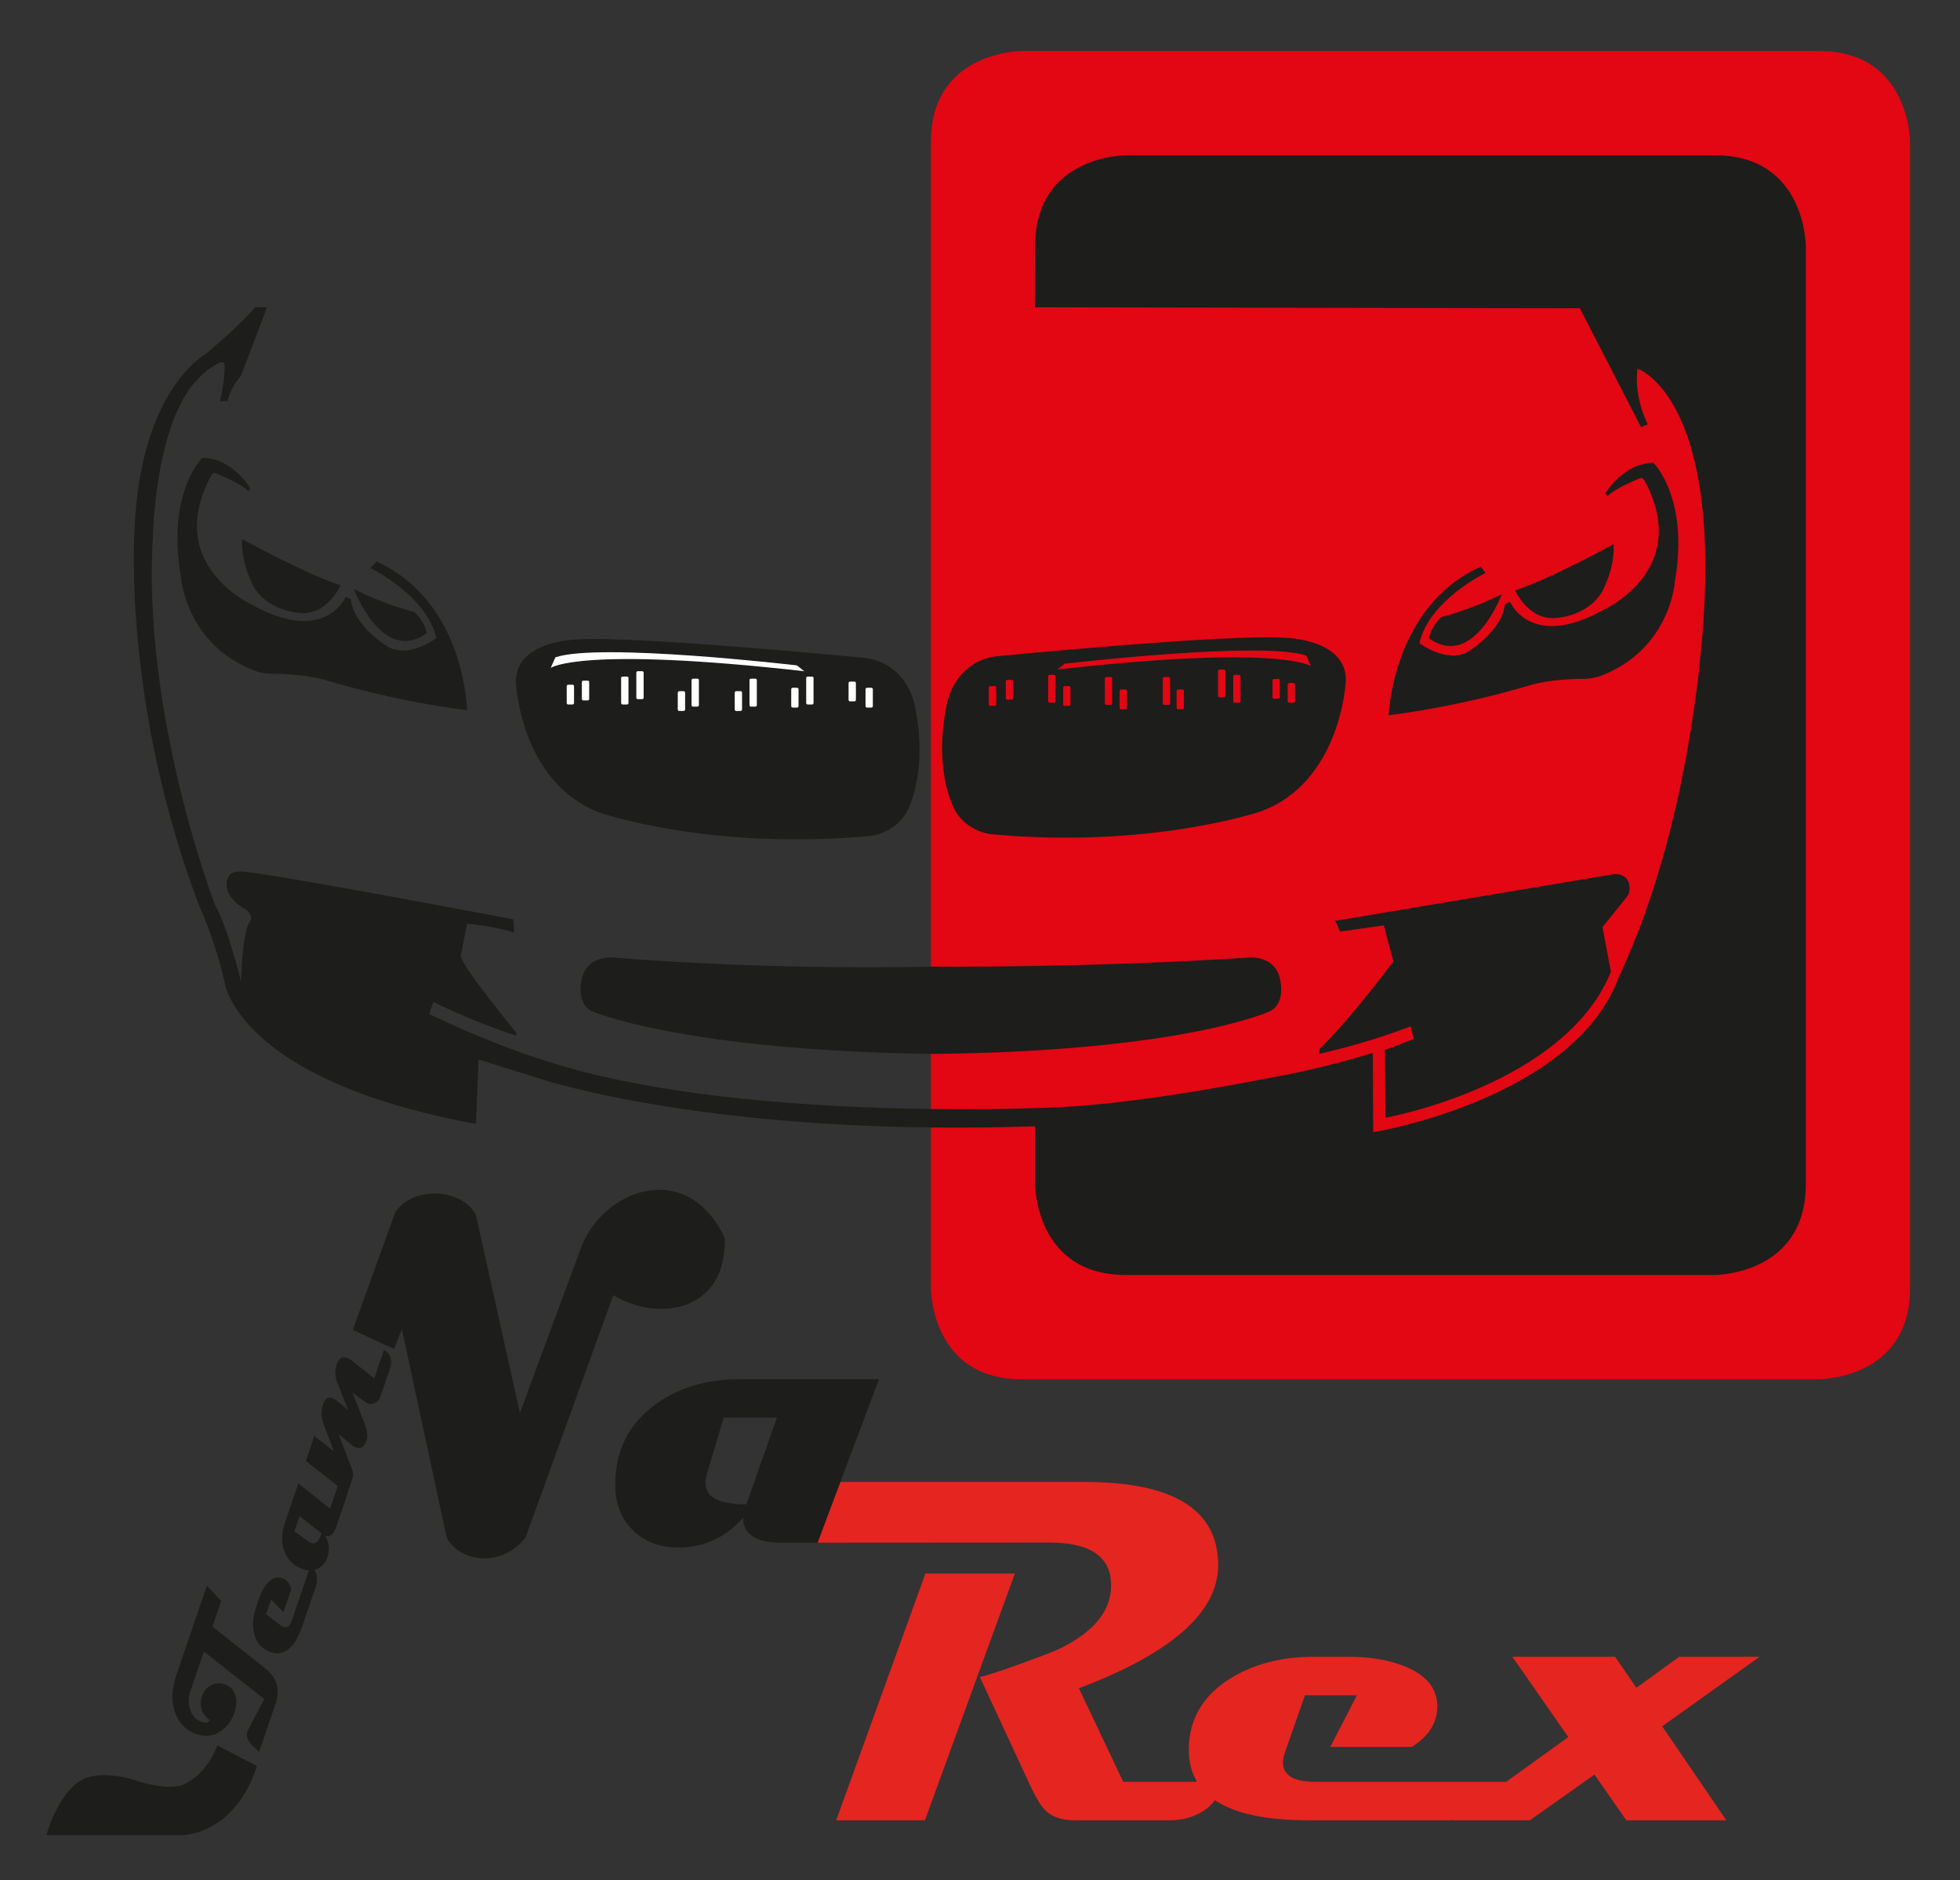 <?xml version="1.0" encoding="UTF-8" standalone="no"?>
<!-- Created with Inkscape (http://www.inkscape.org/) -->

<svg
   xmlns:dc="http://purl.org/dc/elements/1.1/"
   xmlns:cc="http://creativecommons.org/ns#"
   xmlns:rdf="http://www.w3.org/1999/02/22-rdf-syntax-ns#"
   xmlns:svg="http://www.w3.org/2000/svg"
   xmlns="http://www.w3.org/2000/svg"
   xmlns:sodipodi="http://sodipodi.sourceforge.net/DTD/sodipodi-0.dtd"
   xmlns:inkscape="http://www.inkscape.org/namespaces/inkscape"
   version="1.1"
   id="svg2"
   xml:space="preserve"
   width="210"
   height="201.462"
   viewBox="0 0 210 201.462"
   sodipodi:docname="Team Narex Logo NEU 1000px.svg"
   inkscape:version="0.92.2 (5c3e80d, 2017-08-06)"><rect x="0" y="0" width="210" height="201.462" fill="#333333" stroke="none"/><defs
     id="defs6"><clipPath
       clipPathUnits="userSpaceOnUse"
       id="clipPath18"><path
         d="M 0,841.89 H 595.28 V 0 H 0 Z"
         id="path16"
         inkscape:connector-curvature="0" /></clipPath><clipPath
       clipPathUnits="userSpaceOnUse"
       id="clipPath144"><path
         d="M 0,841.89 H 595.28 V 0 H 0 Z"
         id="path142"
         inkscape:connector-curvature="0" /></clipPath></defs><sodipodi:namedview
     pagecolor="#ffffff"
     bordercolor="#666666"
     borderopacity="1"
     objecttolerance="10"
     gridtolerance="10"
     guidetolerance="10"
     inkscape:pageopacity="0"
     inkscape:pageshadow="2"
     inkscape:window-width="1920"
     inkscape:window-height="1013"
     id="namedview4"
     showgrid="false"
     inkscape:zoom="0.59465202"
     inkscape:cx="-209.54629"
     inkscape:cy="533.98855"
     inkscape:window-x="-9"
     inkscape:window-y="-9"
     inkscape:window-maximized="1"
     inkscape:current-layer="g10" /><g
     id="g10"
     inkscape:groupmode="layer"
     inkscape:label="Team Narex Logo NEU"
     transform="matrix(1.333,0,0,-1.333,0,201.462)"><g
       id="g12"
       transform="matrix(0.304,0,0,0.304,-12.09,-81.539)"><g
         id="g14"
         clip-path="url(#clipPath18)"><g
           id="g20"
           transform="translate(520.769,751.881)"><path
             d="m 0,0 h -210.895 c 0,0 -23.975,0 -23.975,-23.985 v -303.218 c 0,0 0,-23.975 23.975,-23.975 H 0 c 0,0 24.01,0 24.01,23.975 V -23.985 C 24.01,-23.985 24.01,0 0,0"
             style="fill:#e30613;fill-opacity:1;fill-rule:nonzero;stroke:none"
             id="path22"
             inkscape:connector-curvature="0" /></g><g
           id="g24"
           transform="translate(378.016,507.257)"><path
             d="m 0,0 c -1.817,5.765 -8.333,4.912 -8.333,4.912 -42.8,-2.762 -83.784,-2.375 -83.784,-2.375 0,0 -39.569,-1.122 -83.785,2.375 0,0 -6.518,0.853 -8.333,-4.912 0,0 -2.147,-6.693 2.358,-9.213 0,0 23.524,-10.339 89.76,-11.334 67.1,0.628 89.761,11.334 89.761,11.334 C 2.146,-6.693 0,0 0,0"
             style="fill:#1d1d1b;fill-opacity:1;fill-rule:nonzero;stroke:none"
             id="path26"
             inkscape:connector-curvature="0" /></g><g
           id="g28"
           transform="translate(191.871,596.267)"><path
             d="m 0,0 c 0,0 -16.245,-0.425 -15.687,-11.589 0,0 1.26,-26.469 22.418,-34.271 0,0 29.141,-10.008 71.451,-6.04 0,0 6.014,0.595 9.294,6.03 0,0 6.14,10.001 2.287,28.42 0,0 -1.735,10.76 -12.682,12.544 0,0 -62.353,6.097 -77.081,4.906"
             style="fill:#1d1d1b;fill-opacity:1;fill-rule:nonzero;stroke:none"
             id="path30"
             inkscape:connector-curvature="0" /></g><g
           id="g32"
           transform="translate(250.476,589.441)"><path
             d="m 0,0 c 0,0 -52.201,6.116 -63.862,2.134 l -1.236,-2.806 c 0,0 7.58,5.821 67.042,-0.872 z"
             style="fill:#ffffff;fill-opacity:1;fill-rule:nonzero;stroke:none"
             id="path34"
             inkscape:connector-curvature="0" /></g><g
           id="g36"
           transform="translate(224.167,578.537)"><path
             d="m 0,0 h -1.159 c -0.214,0 -0.39,0.174 -0.39,0.39 V 7 c 0,0.216 0.176,0.39 0.39,0.39 H 0 C 0.214,7.39 0.391,7.216 0.391,7 V 0.39 C 0.391,0.174 0.214,0 0,0"
             style="fill:#ffffff;fill-opacity:1;fill-rule:nonzero;stroke:none"
             id="path38"
             inkscape:connector-curvature="0" /></g><g
           id="g40"
           transform="translate(239.484,578.537)"><path
             d="M 0,0 H -1.157 C -1.373,0 -1.548,0.174 -1.548,0.39 V 7 c 0,0.216 0.175,0.39 0.391,0.39 H 0 C 0.216,7.39 0.391,7.216 0.391,7 V 0.39 C 0.391,0.174 0.216,0 0,0"
             style="fill:#ffffff;fill-opacity:1;fill-rule:nonzero;stroke:none"
             id="path42"
             inkscape:connector-curvature="0" /></g><g
           id="g44"
           transform="translate(254.476,579.1)"><path
             d="M 0,0 H -1.159 C -1.373,0 -1.548,0.174 -1.548,0.39 V 7 c 0,0.214 0.175,0.389 0.389,0.389 H 0 C 0.215,7.389 0.391,7.214 0.391,7 V 0.39 C 0.391,0.174 0.215,0 0,0"
             style="fill:#ffffff;fill-opacity:1;fill-rule:nonzero;stroke:none"
             id="path46"
             inkscape:connector-curvature="0" /></g><g
           id="g48"
           transform="translate(265.675,579.925)"><path
             d="m 0,0 h -1.157 c -0.216,0 -0.39,0.174 -0.39,0.39 v 4.45 c 0,0.216 0.174,0.391 0.39,0.391 H 0 c 0.216,0 0.391,-0.175 0.391,-0.391 V 0.39 C 0.391,0.174 0.216,0 0,0"
             style="fill:#ffffff;fill-opacity:1;fill-rule:nonzero;stroke:none"
             id="path50"
             inkscape:connector-curvature="0" /></g><g
           id="g52"
           transform="translate(209.559,580.515)"><path
             d="M 0,0 H -1.157 C -1.371,0 -1.548,0.174 -1.548,0.39 V 7 c 0,0.215 0.177,0.39 0.391,0.39 H 0 C 0.215,7.39 0.391,7.215 0.391,7 V 0.39 C 0.391,0.174 0.215,0 0,0"
             style="fill:#ffffff;fill-opacity:1;fill-rule:nonzero;stroke:none"
             id="path54"
             inkscape:connector-curvature="0" /></g><g
           id="g56"
           transform="translate(205.545,579.1)"><path
             d="m 0,0 h -1.157 c -0.216,0 -0.39,0.174 -0.39,0.39 V 7 c 0,0.214 0.174,0.389 0.39,0.389 H 0 C 0.216,7.389 0.391,7.214 0.391,7 V 0.39 C 0.391,0.174 0.216,0 0,0"
             style="fill:#ffffff;fill-opacity:1;fill-rule:nonzero;stroke:none"
             id="path58"
             inkscape:connector-curvature="0" /></g><g
           id="g60"
           transform="translate(250.515,578.29)"><path
             d="m 0,0 h -1.159 c -0.214,0 -0.389,0.174 -0.389,0.39 v 4.451 c 0,0.215 0.175,0.389 0.389,0.389 L 0,5.23 c 0.215,0 0.389,-0.174 0.389,-0.389 V 0.39 C 0.389,0.174 0.215,0 0,0"
             style="fill:#ffffff;fill-opacity:1;fill-rule:nonzero;stroke:none"
             id="path62"
             inkscape:connector-curvature="0" /></g><g
           id="g64"
           transform="translate(195.157,580.178)"><path
             d="m 0,0 h -1.155 c -0.216,0 -0.391,0.175 -0.391,0.391 v 4.45 c 0,0.216 0.175,0.39 0.391,0.39 H 0 c 0.215,0 0.391,-0.174 0.391,-0.39 V 0.391 C 0.391,0.175 0.215,0 0,0"
             style="fill:#ffffff;fill-opacity:1;fill-rule:nonzero;stroke:none"
             id="path66"
             inkscape:connector-curvature="0" /></g><g
           id="g68"
           transform="translate(191.153,579.1)"><path
             d="m 0,0 h -1.159 c -0.216,0 -0.389,0.174 -0.389,0.39 v 4.45 c 0,0.216 0.173,0.391 0.389,0.391 H 0 c 0.215,0 0.389,-0.175 0.389,-0.391 V 0.39 C 0.389,0.174 0.215,0 0,0"
             style="fill:#ffffff;fill-opacity:1;fill-rule:nonzero;stroke:none"
             id="path70"
             inkscape:connector-curvature="0" /></g><g
           id="g72"
           transform="translate(220.518,577.392)"><path
             d="m 0,0 h -1.157 c -0.215,0 -0.39,0.174 -0.39,0.39 v 4.45 c 0,0.216 0.175,0.391 0.39,0.391 H 0 c 0.216,0 0.391,-0.175 0.391,-0.391 V 0.39 C 0.391,0.174 0.216,0 0,0"
             style="fill:#ffffff;fill-opacity:1;fill-rule:nonzero;stroke:none"
             id="path74"
             inkscape:connector-curvature="0" /></g><g
           id="g76"
           transform="translate(235.577,577.392)"><path
             d="m 0,0 h -1.159 c -0.216,0 -0.39,0.174 -0.39,0.39 v 4.45 c 0,0.216 0.174,0.391 0.39,0.391 H 0 c 0.214,0 0.389,-0.175 0.389,-0.391 V 0.39 C 0.389,0.174 0.214,0 0,0"
             style="fill:#ffffff;fill-opacity:1;fill-rule:nonzero;stroke:none"
             id="path78"
             inkscape:connector-curvature="0" /></g><g
           id="g80"
           transform="translate(270.161,578.29)"><path
             d="m 0,0 h -1.159 c -0.216,0 -0.389,0.174 -0.389,0.39 v 4.451 c 0,0.215 0.173,0.389 0.389,0.389 L 0,5.23 c 0.215,0 0.389,-0.174 0.389,-0.389 V 0.39 C 0.389,0.174 0.215,0 0,0"
             style="fill:#ffffff;fill-opacity:1;fill-rule:nonzero;stroke:none"
             id="path82"
             inkscape:connector-curvature="0" /></g><g
           id="g84"
           transform="translate(105.9,636.372)"><path
             d="m 0,0 c 0,0 -4.772,7.951 -12.643,7.951 0,0 -9.505,-9.214 -5.664,-31.384 0,0 1.123,-17.904 19.635,-24.952 0,0 1.448,-0.584 3.886,-0.763 0,0 8.53,0.181 15.252,-1.823 0,0 16.651,-5.233 36.886,-7.817 0,0 -0.441,28.625 -23.872,39.299 l -1.728,-1.681 c 0,0 14.857,-7.137 17.496,-18.523 0,0 -6.853,-5.343 -12.653,-2.423 0,0 -9.164,5.374 -9.969,12.729 l -1.363,0.575 c 0,0 -5.398,-12.852 -24.726,-2.099 0,0 -23.122,10.359 -11.171,33.519 0,0 0.709,1.682 1.502,1.298 0,0 6.934,-2.765 8.693,-4.835 z"
             style="fill:#1d1d1b;fill-opacity:1;fill-rule:nonzero;stroke:none"
             id="path86"
             inkscape:connector-curvature="0" /></g><g
           id="g88"
           transform="translate(129.82,610.626)"><path
             d="m 0,0 c 0,0 -3.165,-7.359 -9.94,-7.359 0,0 -8.49,-0.087 -12.89,6.708 0,0 -3.548,6.009 -3.191,12.862 0,0 16.352,-9.075 26.021,-12.211"
             style="fill:#1d1d1b;fill-opacity:1;fill-rule:nonzero;stroke:none"
             id="path90"
             inkscape:connector-curvature="0" /></g><g
           id="g92"
           transform="translate(517.217,700.333)"><path
             d="m 0,0 c 0,0 0,23.985 -24.012,23.985 h -155.787 c 0,0 -23.974,0 -23.974,-23.985 l -0.053,-16.221 144.1,-0.252 16.172,-31.418 1.79,0.766 c 0,0 -3.726,6.802 -2.745,14.706 0,0 20.085,-6.568 17.77,-60.901 0,0 -1.572,-55.459 -22.987,-100.634 l 0.041,-0.015 c -12.114,-31.265 -63.231,-40.097 -63.753,-40.176 l -0.937,-0.144 -0.095,20.941 c -13.427,-4.15 -24.624,-6.132 -26.745,-6.49 -11.63,-2.333 -41.375,-7.873 -62.584,-8.089 0,0 -80.201,-3.434 -128.737,12.285 -6.706,1.988 -18.739,6.449 -31.419,12.559 l 1.074,3.193 c 8.397,-4.047 15.356,-6.728 21.914,-8.951 l -0.002,0.787 c 0,0 -0.156,0.202 -0.441,0.568 -2.34,3.024 -13.251,16.247 -14.244,19.708 l 1.69,8.6 c 0,0 7.911,-0.743 12.416,-2.381 l -0.151,3.523 c 0,0 -60.713,11.541 -70.965,12.566 0,0 -2.961,0.505 -3.99,-0.786 0,0 -1.519,-1.466 -0.53,-4.513 0,0 1.098,-2.647 4.042,-4.227 0,0 2.976,-1.583 1.833,-3.58 0,0 -1.871,-0.94 -2.423,-15.934 0,0 -3.317,13.992 -6.928,20.439 0,0 -19.404,50.428 -16.332,97.936 0,0 0.534,22.065 7.681,35.103 0,0 3.286,6.919 9.783,10.12 0,0 1.399,0.699 1.474,-0.514 0,0 0.077,-4.968 -1.294,-9.606 l 2.041,0.011 c 0,0 0.82,3.689 3.569,6.68 l 6.87,18.12 h -3.163 c 0,0 -2.754,-3.694 -13.166,-12.446 0,0 -17.271,-9.339 -18.699,-46.633 0,0 -3.227,-45.6 17.143,-99.233 0,0 3.964,-8.322 6.603,-19.788 0,0 2.689,-26.028 66.547,-37.82 l 0.674,17.061 15.975,-5.019 c 0,0 46.003,-15.549 131.181,-12.65 v -15.342 c 0,0 0,-23.975 23.974,-23.975 h 155.787 c 0,0 24.012,0 24.012,23.975 z"
             style="fill:#1d1d1b;fill-opacity:1;fill-rule:nonzero;stroke:none"
             id="path94"
             inkscape:connector-curvature="0" /></g><g
           id="g96"
           transform="translate(388.711,488.065)"><path
             d="M 0,0 -0.178,-1.355 C 6.811,0.275 14.41,2.31 24.029,5.933 L 24.896,2.624 C 21.773,1.449 20.242,0.689 17.239,-0.266 l 0.135,-17.944 c 6.982,1.263 48.409,10.878 59.608,38.58 l -2.232,11.814 6.29,7.799 c 0,0 1.244,1.184 0.801,3.359 0,0 -0.088,2.074 -2.679,2.789 0,0 -1.127,0.177 -2.314,-0.11 L 4.094,33.845 5.386,31.005 16.928,32.63 19.469,23.119 C 19.469,23.119 8.791,8.635 0,0"
             style="fill:#1d1d1b;fill-opacity:1;fill-rule:nonzero;stroke:none"
             id="path98"
             inkscape:connector-curvature="0" /></g><g
           id="g100"
           transform="translate(133.331,609.644)"><path
             d="m 0,0 c 0,0 7.488,-20.138 19.288,-11.682 0,0 -0.485,3.1 -3.325,5.602 0,0 -7.801,1.881 -15.963,6.08"
             style="fill:#1d1d1b;fill-opacity:1;fill-rule:nonzero;stroke:none"
             id="path102"
             inkscape:connector-curvature="0" /></g><g
           id="g104"
           transform="translate(464.296,635.043)"><path
             d="m 0,0 c 0,0 4.772,7.951 12.644,7.951 0,0 9.506,-9.214 5.663,-31.385 0,0 -1.122,-17.903 -19.635,-24.952 0,0 -1.447,-0.584 -3.887,-0.763 0,0 -8.529,0.182 -15.251,-1.823 0,0 -16.651,-5.232 -36.886,-7.815 0,0 0.873,28.624 24.302,39.297 l 1.298,-1.682 c 0,0 -14.856,-7.135 -17.496,-18.522 0,0 6.852,-5.343 12.653,-2.422 0,0 9.164,5.373 9.969,12.729 l 1.363,0.575 c 0,0 5.398,-12.853 24.728,-2.099 0,0 23.123,10.359 11.169,33.519 0,0 -0.709,1.682 -1.502,1.297 0,0 -6.934,-2.764 -8.693,-4.834 z"
             style="fill:#1d1d1b;fill-opacity:1;fill-rule:nonzero;stroke:none"
             id="path106"
             inkscape:connector-curvature="0" /></g><g
           id="g108"
           transform="translate(440.377,609.297)"><path
             d="m 0,0 c 0,0 3.164,-7.359 9.94,-7.359 0,0 8.489,-0.088 12.889,6.708 0,0 3.548,6.009 3.192,12.862 C 26.021,12.211 9.669,3.136 0,0"
             style="fill:#1d1d1b;fill-opacity:1;fill-rule:nonzero;stroke:none"
             id="path110"
             inkscape:connector-curvature="0" /></g><g
           id="g112"
           transform="translate(436.865,608.315)"><path
             d="m 0,0 c 0,0 -7.488,-20.139 -19.288,-11.683 0,0 0.485,3.101 3.324,5.602 0,0 7.802,1.881 15.964,6.081"
             style="fill:#1d1d1b;fill-opacity:1;fill-rule:nonzero;stroke:none"
             id="path114"
             inkscape:connector-curvature="0" /></g><g
           id="g116"
           transform="translate(122.143,357.37)"><path
             d="M 0,0 C -0.219,0.073 -0.454,0.193 -0.697,0.358 L -4.539,3.09 -3.157,7.136 2.656,2.57 C 1.95,0.495 1.064,-0.363 0,0 m 19.14,51.063 -2.56,-7.5 -5.804,4.6 C 10.306,48.542 9.85,48.804 9.409,48.954 8.1,49.398 7.184,48.85 6.658,47.313 6.106,45.691 6.171,44.022 6.856,42.306 L 9.648,35.25 6.449,37.809 C 6.114,38.07 5.788,38.255 5.469,38.363 4.356,38.74 3.553,38.211 3.063,36.769 2.468,35.025 2.512,33.254 3.195,31.456 l 2.711,-7.187 -5.171,4.061 -2.252,-6.61 8.449,-6.616 -2.047,-6 -8.369,6.679 -3.565,-10.452 c -0.889,-2.61 -0.967,-5.03 -0.223,-7.258 0.815,-2.452 2.502,-4.115 5.06,-4.981 0.522,-0.177 1.028,-0.281 1.519,-0.312 l -4.454,-13.07 c -0.543,-1.587 -1.31,-2.21 -2.299,-1.873 -0.208,0.07 -0.425,0.19 -0.654,0.363 l -3.914,3.001 1.319,3.863 3.272,-3.314 2.068,6.056 c -0.422,1.613 -1.296,2.614 -2.626,2.995 -1.32,0.366 -2.568,-0.123 -3.736,-1.471 -0.878,-1.007 -1.579,-2.286 -2.108,-3.838 l -0.907,-2.652 c -0.818,-2.404 -0.964,-4.672 -0.433,-6.798 0.62,-2.47 2.079,-4.094 4.379,-4.875 3.587,-1.217 6.39,1.141 8.411,7.07 l 3.48,10.199 c 0.354,1.048 0.435,2.063 0.237,3.043 -0.11,0.542 -0.302,1.02 -0.566,1.434 0.313,0.08 0.618,0.196 0.918,0.344 1.184,0.594 2.019,1.601 2.506,3.03 0.662,1.941 0.462,3.835 -0.6,5.677 1.272,-0.432 2.244,0.343 2.918,2.319 l 2.368,6.938 c 0.254,0.743 0.589,1.892 0.589,1.892 l 1.27,3.735 c 0.318,0.925 0.318,1.79 0.006,2.592 l -3.613,9.35 3.449,-2.801 c 0.416,-0.346 0.824,-0.587 1.228,-0.721 1.248,-0.424 2.156,0.194 2.722,1.853 0.378,1.108 0.185,2.666 -0.579,4.668 l -3.086,7.948 c 1.544,-1.12 2.722,-1.97 3.534,-2.547 0.17,-0.111 0.351,-0.2 0.545,-0.265 0.614,-0.208 1.247,-0.151 1.9,0.172 0.65,0.338 1.074,0.799 1.274,1.385 l 2.534,7.432 c 0.823,2.416 0.315,4.133 -1.519,5.149"
             style="fill:#1d1d1b;fill-opacity:1;fill-rule:nonzero;stroke:none"
             id="path118"
             inkscape:connector-curvature="0" /></g><g
           id="g120"
           transform="translate(94.466,346.115)"><path
             d="M 0,0 3.783,-4.036 1.467,-10.828 15.31,-21.752 c 3.195,-2.525 4.157,-5.644 2.893,-9.352 l -4.37,-12.814 c -1.189,1.003 -1.998,1.802 -2.437,2.4 -0.776,1.05 -1.001,2.053 -0.676,3.005 0.049,0.147 0.114,0.295 0.193,0.446 l 4.273,8.088 -15.967,12.562 -3.608,-10.579 c -0.535,-1.564 -0.554,-3.121 -0.059,-4.678 0.537,-1.706 1.563,-2.818 3.081,-3.332 1.052,-0.356 1.773,-0.208 2.16,0.452 -1.112,0.774 -1.848,1.763 -2.202,2.972 -0.304,1.098 -0.269,2.206 0.116,3.332 0.485,1.429 1.335,2.426 2.554,2.992 1.134,0.528 2.299,0.589 3.486,0.187 1.259,-0.426 2.141,-1.265 2.645,-2.513 0.583,-1.408 0.541,-3.089 -0.125,-5.041 -0.726,-2.135 -1.944,-3.766 -3.656,-4.888 -1.936,-1.276 -4.063,-1.52 -6.39,-0.731 -2.507,0.852 -4.318,2.589 -5.429,5.211 -1.259,2.961 -1.22,6.398 0.116,10.314 z"
             style="fill:#1d1d1b;fill-opacity:1;fill-rule:nonzero;stroke:none"
             id="path122"
             inkscape:connector-curvature="0" /></g><g
           id="g124"
           transform="translate(177.233,391.764)"><path
             d="m 0,0 15.748,42.611 c 5.459,16.56 28.491,25.043 38.395,3.64 C 54.713,26.684 36.434,23.99 24.695,31.165 L 1.503,-32.899 c -6.471,-8.286 -17.611,-6.379 -20.868,0 l -11.844,55.086 -2.07,-5.265 -10.903,5.076 11.232,31.115 c 4.972,7.154 17.606,6.178 21.292,-0.658 z"
             style="fill:#1d1d1b;fill-opacity:1;fill-rule:nonzero;stroke:none"
             id="path126"
             inkscape:connector-curvature="0" /></g><g
           id="g128"
           transform="translate(52.034,280.172)"><path
             d="m 0,0 h 36.093 c 0,0 13.592,0 19.594,18.239 l -10.476,5.467 c 0,0 -2.442,-7.255 -8.647,-10.183 0,0 -3.241,-2.441 -14.548,1.409 0,0 -9.317,2.738 -14.049,-1.268 C 7.967,13.664 2.978,10.133 0,0"
             style="fill:#1d1d1b;fill-opacity:1;fill-rule:nonzero;stroke:none"
             id="path130"
             inkscape:connector-curvature="0" /></g></g></g><g
       id="g138"
       transform="matrix(0.304,0,0,0.304,-12.09,-81.539)"><g
         id="g140"
         clip-path="url(#clipPath144)"><g
           id="g146"
           transform="translate(504.997,327.312)"><path
             d="M 0,0 H -21.255 L -32.566,-8.194 -38.19,0 h -27.165 l 14.791,-21.225 -16.424,-11.827 h -50.547 c -5.639,0 -8.484,1.714 -8.484,5.144 0,0.727 0.169,1.536 0.466,2.431 l 5.353,15.303 h 13.744 l -7.047,-13.659 h 21.565 c 4.707,3.003 6.944,6.776 6.724,11.326 -0.258,4.48 -3.18,7.839 -8.727,10.028 C -98.116,-0.816 -102.966,0 -108.486,0 h -9.452 c -8.57,0 -15.941,-1.95 -22.147,-5.829 -7.201,-4.551 -10.821,-10.805 -10.821,-18.773 0,-3.237 0.721,-6.053 2.161,-8.45 h -19.496 l -11.727,24.733 c 24.553,9.285 36.821,20.129 36.821,32.547 0,14.666 -11.79,21.998 -35.374,21.998 h -36.781 -27.746 l -6.026,-16.05 61.233,0.038 c 10.938,0 16.393,-3.78 16.393,-11.326 0,-6.569 -4.304,-12.034 -12.942,-16.407 -1.422,-0.766 -4.991,-2.156 -10.627,-4.194 -5.831,-2.108 -9.529,-3.331 -11.146,-3.615 l 12.865,-27.724 c 1.76,-3.857 3.232,-6.36 4.41,-7.503 1.783,-1.771 4.381,-2.677 7.822,-2.677 h 25.082 c 3.453,0 6.45,0.856 9.05,2.559 1.219,0.799 2.189,1.72 2.92,2.753 5.259,-3.54 13.522,-5.312 24.785,-5.312 h 36.304 c 0.647,0 1.28,0.026 1.905,0.079 l -0.109,-0.079 h 20.389 l 17.094,12.091 8.416,-12.091 h 26.441 l -16.951,24.856 z"
             style="fill:#e52520;fill-opacity:1;fill-rule:nonzero;stroke:none"
             id="path148"
             inkscape:connector-curvature="0" /></g><g
           id="g150"
           transform="translate(284.445,349.315)"><path
             d="M 0,0 -23.583,-65.234 H -0.129 L 23.648,0 Z"
             style="fill:#e52520;fill-opacity:1;fill-rule:nonzero;stroke:none"
             id="path152"
             inkscape:connector-curvature="0" /></g><g
           id="g154"
           transform="translate(255.923,357.488)"><path
             d="m 0,0 -9.413,-0.01 c -6.864,0 -10.291,2.195 -10.291,6.607 -4.627,-5.259 -10.302,-7.877 -17.039,-7.877 -4.965,0 -8.998,1.514 -12.089,4.579 -3.076,3.042 -4.655,7.02 -4.655,11.956 0,8.845 3.388,15.837 10.176,20.965 6.167,4.672 13.755,6.995 22.833,6.995 h 36.727 z m -10.743,33.049 h -14.054 l -4.46,-14.811 c -0.233,-0.937 -0.348,-1.794 -0.348,-2.539 0,-3.685 3.607,-5.556 10.794,-5.556 z"
             style="fill:#1d1d1b;fill-opacity:1;fill-rule:nonzero;stroke:none"
             id="path156"
             inkscape:connector-curvature="0" /></g><g
           id="g158"
           transform="translate(379.898,596.717)"><path
             d="m 0,0 c 0,0 16.244,-0.425 15.687,-11.589 0,0 -1.259,-26.47 -22.416,-34.271 0,0 -29.143,-10.008 -71.452,-6.039 0,0 -6.015,0.594 -9.295,6.029 0,0 -6.14,10.001 -2.287,28.42 0,0 1.735,10.76 12.68,12.544 0,0 62.357,6.098 77.083,4.906"
             style="fill:#1d1d1b;fill-opacity:1;fill-rule:nonzero;stroke:none"
             id="path160"
             inkscape:connector-curvature="0" /></g><g
           id="g162"
           transform="translate(321.295,589.892)"><path
             d="m 0,0 c 0,0 52.199,6.117 63.862,2.134 l 1.237,-2.806 c 0,0 -7.583,5.821 -67.043,-0.872 z"
             style="fill:#e30613;fill-opacity:1;fill-rule:nonzero;stroke:none"
             id="path164"
             inkscape:connector-curvature="0" /></g><g
           id="g166"
           transform="translate(347.213,579.377)"><path
             d="M 0,0 V 6.61 C 0,6.826 0.173,7 0.389,7 H 1.547 C 1.763,7 1.937,6.826 1.937,6.61 V 0 c 0,-0.215 -0.174,-0.39 -0.39,-0.39 H 0.389 C 0.173,-0.39 0,-0.215 0,0"
             style="fill:#e30613;fill-opacity:1;fill-rule:nonzero;stroke:none"
             id="path168"
             inkscape:connector-curvature="0" /></g><g
           id="g170"
           transform="translate(331.894,579.377)"><path
             d="M 0,0 V 6.61 C 0,6.826 0.176,7 0.389,7 H 1.548 C 1.764,7 1.937,6.826 1.937,6.61 V 0 c 0,-0.215 -0.173,-0.39 -0.389,-0.39 H 0.389 C 0.176,-0.39 0,-0.215 0,0"
             style="fill:#e30613;fill-opacity:1;fill-rule:nonzero;stroke:none"
             id="path172"
             inkscape:connector-curvature="0" /></g><g
           id="g174"
           transform="translate(316.902,579.939)"><path
             d="m 0,0 v 6.609 c 0,0.216 0.175,0.39 0.389,0.39 h 1.159 c 0.216,0 0.39,-0.174 0.39,-0.39 L 1.938,0 c 0,-0.215 -0.174,-0.39 -0.39,-0.39 H 0.389 C 0.175,-0.39 0,-0.215 0,0"
             style="fill:#e30613;fill-opacity:1;fill-rule:nonzero;stroke:none"
             id="path176"
             inkscape:connector-curvature="0" /></g><g
           id="g178"
           transform="translate(305.703,580.766)"><path
             d="m 0,0 v 4.45 c 0,0.216 0.173,0.391 0.389,0.391 h 1.159 c 0.215,0 0.389,-0.175 0.389,-0.391 V 0 c 0,-0.216 -0.174,-0.39 -0.389,-0.39 H 0.389 C 0.173,-0.39 0,-0.216 0,0"
             style="fill:#e30613;fill-opacity:1;fill-rule:nonzero;stroke:none"
             id="path180"
             inkscape:connector-curvature="0" /></g><g
           id="g182"
           transform="translate(361.819,581.356)"><path
             d="M 0,0 V 6.609 C 0,6.825 0.173,7 0.389,7 H 1.548 C 1.763,7 1.937,6.825 1.937,6.609 V 0 c 0,-0.216 -0.174,-0.39 -0.389,-0.39 H 0.389 C 0.173,-0.39 0,-0.216 0,0"
             style="fill:#e30613;fill-opacity:1;fill-rule:nonzero;stroke:none"
             id="path184"
             inkscape:connector-curvature="0" /></g><g
           id="g186"
           transform="translate(365.835,579.939)"><path
             d="m 0,0 v 6.609 c 0,0.216 0.173,0.39 0.389,0.39 h 1.158 c 0.216,0 0.39,-0.174 0.39,-0.39 L 1.937,0 c 0,-0.215 -0.174,-0.39 -0.39,-0.39 H 0.389 C 0.173,-0.39 0,-0.215 0,0"
             style="fill:#e30613;fill-opacity:1;fill-rule:nonzero;stroke:none"
             id="path188"
             inkscape:connector-curvature="0" /></g><g
           id="g190"
           transform="translate(320.864,579.129)"><path
             d="m 0,0 v 4.452 c 0,0.215 0.175,0.39 0.391,0.39 h 1.156 c 0.216,0 0.391,-0.175 0.391,-0.39 V 0 c 0,-0.214 -0.175,-0.389 -0.391,-0.389 H 0.391 C 0.175,-0.389 0,-0.214 0,0"
             style="fill:#e30613;fill-opacity:1;fill-rule:nonzero;stroke:none"
             id="path192"
             inkscape:connector-curvature="0" /></g><g
           id="g194"
           transform="translate(376.222,581.019)"><path
             d="m 0,0 v 4.451 c 0,0.216 0.173,0.39 0.389,0.39 h 1.159 c 0.216,0 0.389,-0.174 0.389,-0.39 V 0 c 0,-0.215 -0.173,-0.39 -0.389,-0.39 H 0.389 C 0.173,-0.39 0,-0.215 0,0"
             style="fill:#e30613;fill-opacity:1;fill-rule:nonzero;stroke:none"
             id="path196"
             inkscape:connector-curvature="0" /></g><g
           id="g198"
           transform="translate(380.228,579.939)"><path
             d="m 0,0 v 4.451 c 0,0.215 0.175,0.39 0.391,0.39 h 1.157 c 0.215,0 0.39,-0.175 0.39,-0.39 L 1.938,0 c 0,-0.215 -0.175,-0.39 -0.39,-0.39 H 0.391 C 0.175,-0.39 0,-0.215 0,0"
             style="fill:#e30613;fill-opacity:1;fill-rule:nonzero;stroke:none"
             id="path200"
             inkscape:connector-curvature="0" /></g><g
           id="g202"
           transform="translate(350.862,578.232)"><path
             d="M 0,0 V 4.451 C 0,4.667 0.173,4.84 0.389,4.84 h 1.159 c 0.216,0 0.389,-0.173 0.389,-0.389 V 0 c 0,-0.215 -0.173,-0.391 -0.389,-0.391 H 0.389 C 0.173,-0.391 0,-0.215 0,0"
             style="fill:#e30613;fill-opacity:1;fill-rule:nonzero;stroke:none"
             id="path204"
             inkscape:connector-curvature="0" /></g><g
           id="g206"
           transform="translate(335.804,578.232)"><path
             d="M 0,0 V 4.451 C 0,4.667 0.175,4.84 0.391,4.84 h 1.158 c 0.216,0 0.389,-0.173 0.389,-0.389 V 0 c 0,-0.215 -0.173,-0.391 -0.389,-0.391 H 0.391 C 0.175,-0.391 0,-0.215 0,0"
             style="fill:#e30613;fill-opacity:1;fill-rule:nonzero;stroke:none"
             id="path208"
             inkscape:connector-curvature="0" /></g><g
           id="g210"
           transform="translate(301.218,579.129)"><path
             d="m 0,0 v 4.452 c 0,0.215 0.175,0.39 0.391,0.39 H 1.55 c 0.213,0 0.39,-0.175 0.39,-0.39 V 0 c 0,-0.214 -0.177,-0.389 -0.39,-0.389 H 0.391 C 0.175,-0.389 0,-0.214 0,0"
             style="fill:#e30613;fill-opacity:1;fill-rule:nonzero;stroke:none"
             id="path212"
             inkscape:connector-curvature="0" /></g></g></g></g></svg>
